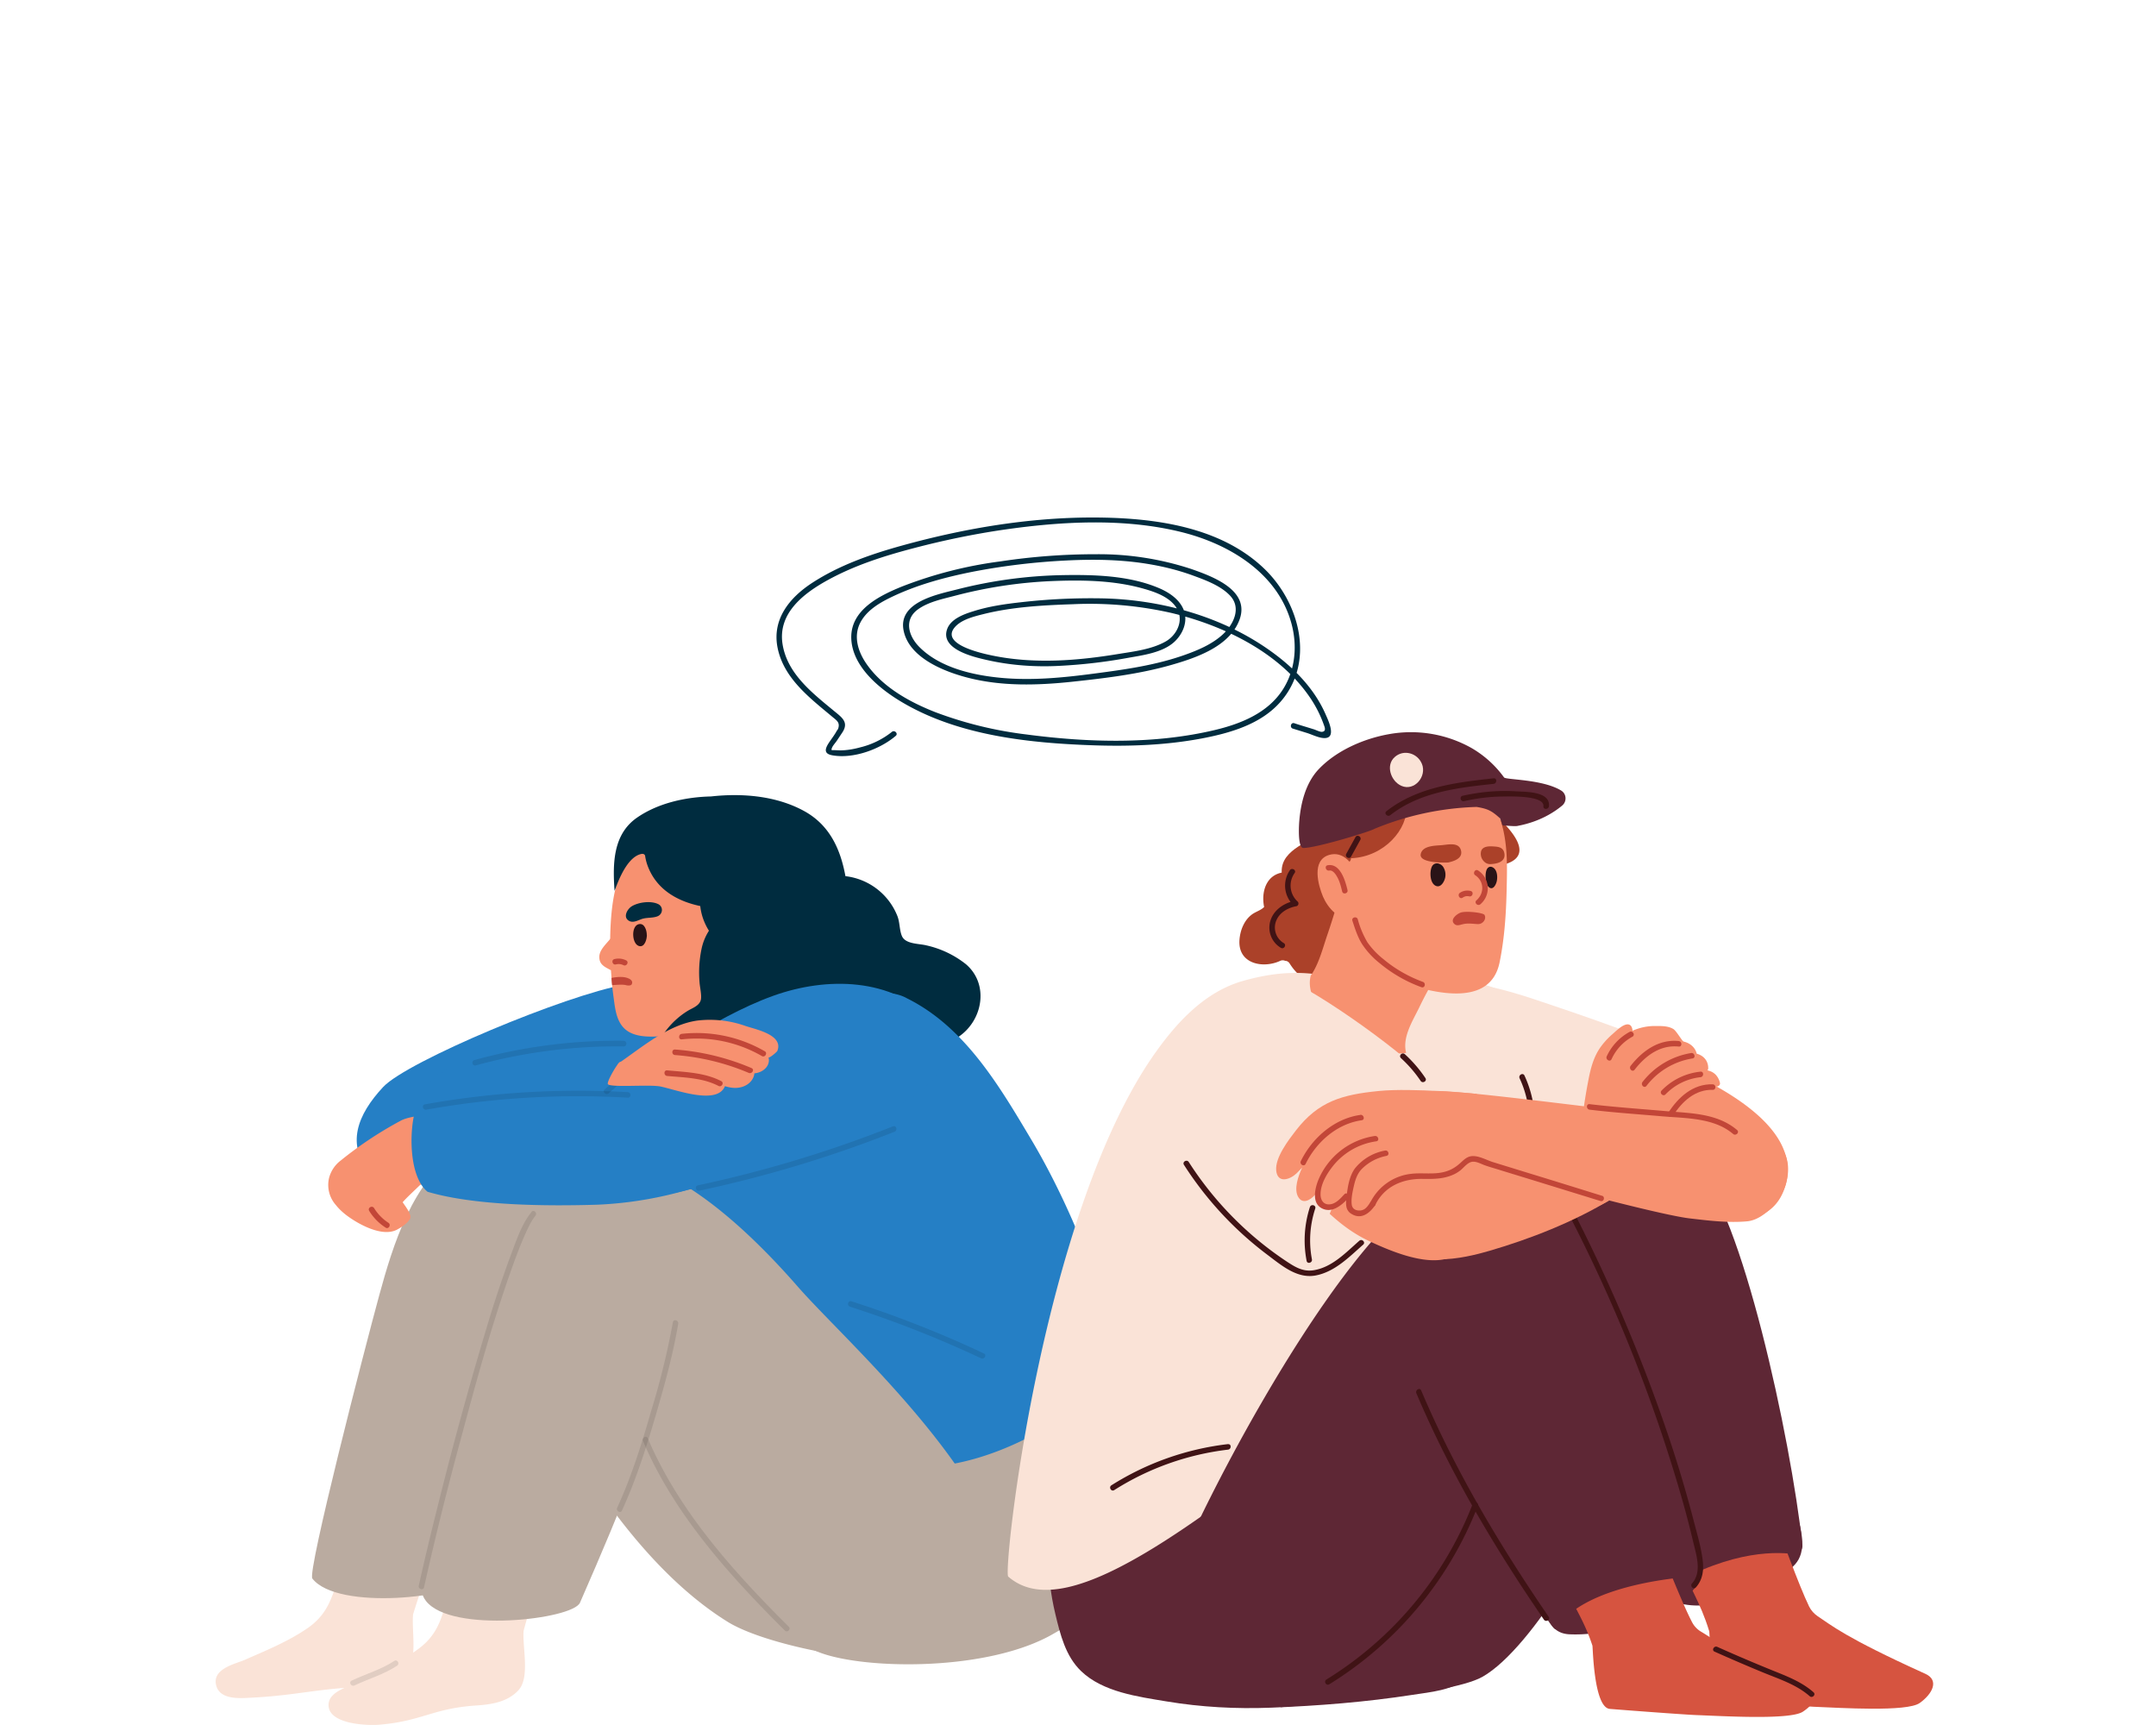 <?xml version="1.0" encoding="UTF-8"?> <svg xmlns="http://www.w3.org/2000/svg" viewBox="0 0 300 240" fill="none"><path d="M60.66 213.75c-2.66-2.48-7.36-1.98-10.6-1.63a.82.82 0 0 0-.57.31.8.8 0 0 0-.39.5l-2.15 6.97c-.88 2.84-1.64 4.9-4.19 6.65-2.7 1.85-5.73 3.08-8.71 4.39-1.3.56-4.39 1.2-4.01 3.36.4 2.32 3.52 1.97 5.1 1.89 6-.3 9.3-1.3 15.33-1.48 2.12-.06 4.42-.3 6.03-1.93 1.67-1.69.76-5.85.98-8.15.03-.3 3.62-10.85 3.18-10.87Z" fill="#FAE3D7"></path><path d="M122.96 211.5c-1.52-3.71-2.17-3.7-3.69-7.41a.9.9 0 0 0-.62-.56c-1.54-3.46-3.91-6.66-5.97-9.7-3.96-5.85-8.05-11.64-12.7-16.96-20.93-23.96-31.16-17.13-30.84-16.65a15.36 15.36 0 0 0-3.6 14.37c.96 3.57 3.06 6.83 4.92 9.99 1.87 3.18 13.07 30.08 30.8 41.07 6.88 4.26 30.63 8.21 38.35 3.37.76-.48-15.26-14.1-16.65-17.52Z" fill="#BAABA0"></path><path d="M77.19 162.65c-4.46-5.7-12.9-2.83-13.28-2.58-6.47 4.11-9.24 13.17-11.13 20.1-2.07 7.57-10.04 38.52-9.32 39.45 3.54 4.56 20.42 2.54 21.43.24 6.29-14.43 9.57-22.36 14.23-40.03 1.6-6.03 2.3-11.79-1.93-17.18Z" fill="#BAABA0"></path><path d="M79 182.83a118.25 118.25 0 0 1-3.7 15.6c-.15.47.6.67.74.2a117.5 117.5 0 0 0 3.7-15.6c.08-.49-.67-.7-.75-.2Z" fill="#401315"></path><path d="M99.97 139.57c-2.34-5.38-7.4-3.6-13.05-2.57-8.1 1.4-30.29 10.65-33.62 14.25-3.56 3.83-5.29 8.05-1.63 12.18 1.6 1.82 3.85 1.07 5.83.37 5.92-2.09 11.6-4.78 17.27-7.45 5.97-2.8 11.96-5.56 18.24-7.63 3.97-1.3 9.17-4.1 6.96-9.15Z" fill="#257FC5"></path><path d="M75.63 215.98c-2.75-2.39-7.43-1.71-10.66-1.24a.8.8 0 0 0-.55.33.8.8 0 0 0-.37.5l-1.9 7.05c-.77 2.88-1.46 4.97-3.94 6.8-2.64 1.95-5.62 3.3-8.56 4.7-1.28.61-4.34 1.35-3.89 3.5.48 2.3 5.46 2.48 7.03 2.34 6-.52 7.39-2.26 13.41-2.67 2.12-.14 4.41-.46 5.95-2.14 1.6-1.75.55-5.88.7-8.18.01-.31 3.2-10.97 2.78-10.99Z" fill="#FAE3D7"></path><path d="M112.23 119.9c-2.27-5.62-7.54-6.85-12.9-7.01h-.44a13.28 13.28 0 0 0-9.58 3.88c-3.6 3.62-4.28 8.52-4.4 13.46v.25c0 .11-.04.22-.12.3-.9 1.03-1.57 1.72-1.36 2.75.16.81.94 1.1 1.58 1.46l.08 1.06a42.1 42.1 0 0 0 .32 2.95c.22 1.7.48 3.61 2.07 4.55 1.9 1.11 4.78.55 6.84.4 2.81-.2 5.6-.58 8.38-1.1.44-.1.6-.44.57-.8 1.2-.98 1.83-2.53 2.56-3.97a49.96 49.96 0 0 0 2.3-5.14.7.7 0 0 0 .23-.12c3.97-2.92 5.8-8.2 3.88-12.92Z" fill="#F79170"></path><path d="M150.66 190.22c-1.27-6.76-.53-.61-.9-.63a61.44 61.44 0 0 0-32.33-15.8c-4.91-.77-11.69-1.88-14.65 3.24-1.25 2.16-1.52 4.8-1.52 7.26 0 3.34.34 6.71.84 10.02 1.01 6.58 9.32 24.25 11.23 26.93 1.52 2.15 3.16 4.97 5.53 6.28 4.2 2.32 10.23-.2 14.84-.09 4.9.12 10.55 1.82 14.6-1.2 8.06-6.01 5.3-20.28 2.36-36Z" fill="#BAABA0"></path><path d="M115 126.89c-2.72-4.28-10.17-4.1-13.44-.56a.97.97 0 0 0-.26.66 7.53 7.53 0 0 0-3.68 5.02 16.02 16.02 0 0 0-.28 4.67c.04.67.35 1.9.16 2.5-.25.8-1.2 1.08-1.82 1.47-4.1 2.51-7.1 8.42-2.85 12.32a1 1 0 0 0 .42.23c2.96 2.8 7.66 2.88 11.08.35 2.45-1.8 3.33-4.4 4.82-6.93a7.41 7.41 0 0 1 3.66-3.32c1.23-.48 2.97-.17 3.98-1.08 1.68-1.52 1-5.02.7-7-.45-2.73-.97-5.95-2.48-8.33Z" fill="#002C3F"></path><path d="M63.06 155.18c-.17-.26-5.55-.26-7.37.78a53.05 53.05 0 0 0-8.3 5.52 4.44 4.44 0 0 0-1.6 2.4l-.01.04-.01.05a4.2 4.2 0 0 0 .96 3.68c.44.56 1 1.08 1.63 1.54 1.58 1.16 4.91 3.02 6.96 1.85.26-.15 1.31-.72 1.74-1.47.3-.55-.68-1.77-1.03-2.3.5-.6 1.91-1.89 2.47-2.45 1.48.13 6.53-.84 6.54-1.21.07-3.05-.17-5.67-1.97-8.44Z" fill="#F79170"></path><path d="M134.38 134.13a13.61 13.61 0 0 0-5.48-2.6c-1.02-.26-2.93-.15-3.41-1.32-.35-.84-.27-1.92-.64-2.81a8.88 8.88 0 0 0-7.21-5.5c-.68-3.68-2.14-7.07-5.73-9.05-3.84-2.11-8.55-2.53-12.97-2.04-3.53.08-7.31.91-10.23 2.9-3.44 2.33-3.46 6.45-3.2 10.2.02.25 1.35-4.63 3.74-5.1.24-.05.48.04.52.28.08.57.24 1.13.47 1.68 1.3 3.11 4.12 4.64 7.2 5.29.08.75.27 1.5.58 2.23 1.3 3.07 3.92 4.46 7.14 4.55 2.48.06 4.1.48 5.26 2.8.74 1.49 1.31 2.97 2.37 4.27 1.94 2.37 4.54 3.32 7.43 3.94-.15 1.15 1.23 1.54 2.14 1.68 3.63.54 8.66.7 11.52-1.65 3-2.45 3.6-7.13.5-9.75Z" fill="#002C3F"></path><path d="M155.5 190.35c-1.37-10.15-6.8-23.07-11.99-31.78-4.48-7.53-9.27-15.69-17.3-19.67-2.88-1.63-6.9-.19-9.94.53a54.08 54.08 0 0 0-26.8 15.62c-1.1 1.17-.52 2.69.53 3.33.1 3.98 2.44 7.47 5.12 10.41a27.8 27.8 0 0 0 4.76 4.15c2.3 5.8 5.53 15.4 8.41 20.87 3.92 7.43 13.04 10.82 20.65 10.32 9.4-.6 18.14-5.68 25.51-11.68.2-.15.34-.32.45-.49.44-.33.7-.87.6-1.62Zm-68.28-44.73a.56.56 0 0 0-.34-.12c-5.1-.23-10.17.24-15.2 1.07-3.59.59-8.78.78-11.48 3.63a.5.5 0 0 0-.43.4c-.25 1.08-.38 2.33.7 2.95.98.56 2.47.33 3.55.36a249.34 249.34 0 0 0 21.1-.37.6.6 0 0 0 .58-.58c.1-2 .6-3.8 1.55-5.57.18-.27.37-.53.57-.8.4-.49-.15-1.16-.6-.97Z" fill="#257FC5"></path><path d="M133.98 213.63c-1.51-3.71 2.66-4.2.69-7.3-7.24-11.31-19.02-22-23.67-27.33-20.93-23.95-31.16-17.13-30.84-16.64a15.36 15.36 0 0 0-3.6 14.36c.97 3.58 3.06 6.83 4.92 10 1.87 3.17 12.97 34.54 32.05 42.98 7.02 3.11 31.27 3.11 37.47-6.35.5-.75-15.62-6.29-17.02-9.71v-.01Z" fill="#BAABA0"></path><path d="M93 165.78c-4.46-5.7-12.89-2.83-13.28-2.58-6.46 4.1-8.48 11.8-10.37 18.74-2.07 7.57-10.35 35.74-10.63 37.83-.14 1.09-.17 2.05.55 2.97 3.54 4.56 20.42 2.55 21.43.25 6.3-14.43 9.58-22.36 14.23-40.03 1.6-6.03 2.3-11.79-1.92-17.18Z" fill="#BAABA0"></path><path d="M129.91 141.99c-5.82-6-14.88-6.11-22.3-3.45-4.45 1.6-8.53 3.99-12.58 6.36-4.63 2.71-11.21 7.22-15.84 9.94-.59.34-5.2 12.35.99 12.43 5.44.07 13.52-1.03 16.34-1.95 3.27-1.06 22.34-8.62 28.45-11.61 2.23-1.1 4.61-2.5 5.6-4.92.75-1.86-.23-6.35-.66-6.8Z" fill="#257FC5"></path><path d="M85.45 152.03c-4.48.1-23.2 1.2-27.2 2.22a.55.55 0 0 0-.52.43c-.78 2.85-.82 9.02 1.76 11.13 6.5 1.93 16.45 2.02 23.62 1.8a53.07 53.07 0 0 0 18.54-4.2c.49-.2-16.1-11.5-16.2-11.38Z" fill="#257FC5"></path><path d="m84.69 152.11 2.25-1.98c.38-.32-.17-.87-.54-.54l-2.26 1.98c-.37.33.18.87.55.54Z" fill="#000" fill-opacity=".1"></path><path d="M108.25 145.23c-.4-1.48-3.26-2.07-4.47-2.47a14.83 14.83 0 0 0-6.75-.77c-3.95.56-7.46 3.52-10.63 5.72a.48.48 0 0 0-.3.17l-.08.1a.5.5 0 0 0-.11.16c-.57.78-1.5 2.49-1.32 2.7.37.5 5.64.03 7.23.31 1.95.35 7.97 2.72 9.05-.03.67.2 1.36.32 2.07.18 1.1-.2 1.94-1 2.03-1.97h.05c1.28-.14 2.22-1.15 1.91-2.23.06.2 1.17-.72 1.24-.9.14-.36.16-.69.08-.97Z" fill="#F79170"></path><path d="M124.27 156.7c-8.81 3.5-17.9 6.24-27.17 8.22-.49.1-.28.84.2.74a169.66 169.66 0 0 0 27.17-8.2c.46-.19.26-.93-.2-.75Zm-6 25.1c6.23 2 12.32 4.4 18.24 7.18.45.2.84-.45.4-.67a152.84 152.84 0 0 0-18.44-7.26c-.47-.15-.67.6-.2.74Zm-31.47-37a74.81 74.81 0 0 0-20.8 2.69c-.47.13-.27.88.2.74a73.97 73.97 0 0 1 20.58-2.64c.5 0 .5-.77 0-.77Z" fill="#000" fill-opacity=".1"></path><path d="M106.41 146.26a18.92 18.92 0 0 0-11.54-2.42c-.49.05-.5.82 0 .77a18.2 18.2 0 0 1 11.15 2.32c.43.24.82-.42.4-.67Zm-1.84 2.34a33.32 33.32 0 0 0-10.64-2.58c-.5-.03-.5.74 0 .77a32.4 32.4 0 0 1 10.25 2.48c.46.2.85-.47.4-.66Zm-4.21 1.82c-2.31-1.2-4.98-1.26-7.53-1.5-.5-.04-.49.74 0 .78 2.4.22 4.96.25 7.15 1.39.43.22.82-.44.38-.67ZM85.7 134.18a1.5 1.5 0 0 1 1.04.1c.44.23.83-.44.39-.66a2.34 2.34 0 0 0-1.64-.18c-.48.12-.27.86.2.74Z" fill="#C24638"></path><path d="M90 130.08c0-.6-.3-1.73-1.16-1.49-1.03.3-.92 2.62-.01 3 .87.35 1.19-.94 1.18-1.51Z" fill="#291317"></path><path d="M91.97 126.13a.91.91 0 0 0-.38-.34c-1.03-.5-2.74-.27-3.68.3-.66.41-1.28 1.57-.34 2.05.57.29 1.2-.1 1.74-.28.72-.24 1.54-.1 2.24-.4.53-.25.7-.88.42-1.33Z" fill="#002C3F"></path><path d="M93.63 183.96a106.8 106.8 0 0 1-2.97 12.17c-1.33 4.62-2.77 9.27-4.78 13.64-.2.45.46.84.66.4 2-4.36 3.45-8.97 4.79-13.56 1.19-4.09 2.34-8.24 3.04-12.44.08-.49-.66-.7-.74-.2v-.01Z" fill="#000" fill-opacity=".1"></path><path d="M89.48 200.5c4.3 10.14 12 18.67 19.73 26.36.35.35.9-.2.54-.54-7.69-7.65-15.32-16.12-19.61-26.21-.2-.46-.86-.06-.67.39Zm-15.52-31.88c-1.33 1.63-2.07 3.83-2.8 5.78a159.46 159.46 0 0 0-3.5 10.5 521.1 521.1 0 0 0-6.85 25.05 376.7 376.7 0 0 0-2.54 10.67c-.1.48.64.7.74.2a468.48 468.48 0 0 1 5.25-21.12c2.1-7.87 4.28-15.76 7.03-23.44.54-1.5 1.1-3 1.75-4.45.41-.91.83-1.88 1.46-2.66.32-.38-.23-.92-.54-.54Zm13.39-16.67c-9.44-.54-18.92.03-28.23 1.7-.48.09-.28.83.2.74a119.64 119.64 0 0 1 28.03-1.67c.5.03.5-.74 0-.77Z" fill="#000" fill-opacity=".1"></path><path d="M87.43 136.12c-.67-.3-1.62-.2-2.34-.06.02.33.05.67.09 1 .58-.03 1.41-.12 1.9 0 .27.08.73.1.83-.13.19-.41-.14-.67-.47-.81Zm-36.06 32.35a7.33 7.33 0 0 0 2.29 2.33c.41.27.8-.4.39-.67a6.48 6.48 0 0 1-2-2.05c-.27-.42-.93-.04-.68.38Z" fill="#C24638"></path><path d="M54.87 231.08c-1.85 1.22-3.97 1.81-5.95 2.75-.44.21-.05.88.4.67 1.97-.94 4.09-1.53 5.93-2.75.42-.28.03-.94-.38-.67Z" fill="#000" fill-opacity=".1"></path><path d="M199.79 124.12c-2.95-6.7-13.73-4-18.93-2.86a.56.56 0 0 0-.27.14.52.52 0 0 0-.27-.04c-.52.05-.99.17-1.4.35l-.11-.04c.04-.13-.06-.32-.24-.3-2.41.33-3.1 2.75-2.67 4.82-.42.43-1.08.63-1.57.95-1.15.77-1.75 2.2-1.86 3.6-.26 3.4 3.3 4.04 5.65 2.95.25-.12.5-.1.7-.01.24 0 .48.12.65.4 2.8 4.45 7.8 3.31 11.93 1.68a46.44 46.44 0 0 0 5.59-3.92c2.22-1.81 4.1-4.75 2.8-7.73Z" fill="#AB4129"></path><path d="M250.48 212.33c-.07-.32-8.23-.96-11.66.62-3.47 1.6-6.27 4.43-7.06 8.24-.04.2 0 .38.06.53-.03.35.12.74.53.91 5.2 2.15 10.94-.75 15.33-3.4 2.2-1.32 3.78-2.46 2.8-6.89Z" fill="#5E2735"></path><path d="M232.62 148.1a.78.78 0 0 0-.9-.41c-2.84.64-5.42 1.6-6.53 4.51-1.27 3.3-2.03 7.15-1.42 10.66-.18.4-.07.97.47 1.16 4.96 1.79 10 4.1 15.12 5.35 3.53.86 7.31.06 8.79-3.6 3.55-8.74-9.26-14.91-15.53-17.67Z" fill="#F79170"></path><path d="M235.4 147.45c-3.53-2.24-16.25-6.53-21.45-8.27-4.78-1.6-9.96-3.08-16.56-2.62-.4.02 2.98 8.64 3.42 9.73.79 1.94 1.48 3.92 2.19 5.89 1.37 3.81 2.41 10.17 4.17 13.85 1.11 2.33 13.53 8.08 21.1 9.54.6.11 1.6-.22 1.41-.81-2.7-8.87-1.34-21.53 6.38-26.35.36-.22-.32-.73-.67-.95Z" fill="#FAE3D7"></path><path d="M267.91 232.88c-11.33-5.13-13.12-6.8-14.98-8.01-.5-.34-.92-.8-1.19-1.34-1.47-3.02-3.97-10.1-4.1-10.18-1.65-1.88-14.1 3.22-13.72 4.33.92 2.75 2.66 5.13 3.92 9.3.07.25.17 9.34 2.42 9.54 1.54.14 10.4.87 12.06.94 3.75.15 13.03.75 14.8-.52 1.76-1.25 2.77-3.16.79-4.06Z" fill="#D65440"></path><path d="M249.5 216.22c.73.1 1.37-.52 1.3-1.26-1.62-14.95-8.53-46.73-14.71-52.42-.12-.1-.58.25-.69.18-3.7-4.4-10.08-2.38-13.96.81-2.44 2.02-5.12 4.45-6.8 7.16-1.76 2.86-2.71 6.01-1.88 9.2 1.9 7.29 16.48 42.74 17.65 41.98 9.35-6.04 16.23-6.03 19.09-5.66Z" fill="#5E2735"></path><path d="M236.72 216.65a.77.77 0 0 0-.28-.42.73.73 0 0 0-.5-.4c-6.51-1.62-17.73-.79-20.37 6.75a.7.7 0 0 0 .02.56c0 .05-.31.4-.31.44-.06 2 .87 3.7 3.1 3.8 1.63.07 3.49-.06 5.05-.5 7.19-1.99 14.84-4.82 13.3-10.24h-.01Z" fill="#5E2735"></path><path d="M251.66 234.4c-11.34-4.75-13.13-6.3-14.99-7.4a3.3 3.3 0 0 1-1.19-1.24c-1.47-2.79-3.97-9.33-4.1-9.4-1.65-1.73-14.1 2.97-13.72 4 .92 2.54 2.66 4.74 3.92 8.6.07.22.18 8.62 2.42 8.8 1.55.13 10.4.8 12.06.86 3.75.14 13.03.7 14.8-.47 1.76-1.16 2.77-2.92.8-3.75Z" fill="#D65440"></path><path d="M209.5 191.4c-3.06-4.5-8.26-7.6-13.6-7.28-6.08.36-11.1 5.04-16.2 8.07-5.89 3.49-12.11 5.9-18.27 8.78-6.45 3.02-9.86 7.33-14.87 12.47-.45.46-.57.98-.5 1.46-.14.26-.24.57-.24.94.02 2.94.34 5.88 1.03 8.73.68 2.83 1.41 5.84 3.58 7.93 3.03 2.92 7.94 3.56 11.9 4.22 4.81.8 9.67 1.06 14.53.87 6.6-.26 13.2-.78 19.72-1.79 2.56-.4 5.33-.6 7.5-2.25 1.79-1.36 2.92-3.4 3.74-5.53 2.24-5.78 4.87-31.95 1.69-36.62Z" fill="#5E2735"></path><path d="M221.87 155.78a1.08 1.08 0 0 0-.19-.53c-2.51-6.45-6.23-14.48-12.89-17.43-6.17-2.73-14-2.22-20.68-.92a1.22 1.22 0 0 0-.6-.4c-5-1.53-9.35-1.49-14.5-.04-5.27 1.48-9.14 5.64-12.21 9.95-15.93 22.4-21.28 72.27-20.51 72.94 8.4 7.33 27.46-8.07 54.92-30.08.42-.33 17.6 10.21 17.67 10.02 4.97-14.33 8.91-28 9-43.17a.97.97 0 0 0 0-.35h-.01Z" fill="#FAE3D7"></path><path d="M222.82 168.68c-.02-2.35-1.28-4.38-3.41-5.83-6.43-4.38-16.04-.3-22.08 3.8-12.57 8.56-32.32 45.97-36.38 58.85a.74.74 0 0 0-.01.44c-.26.4 29.11 9.78 35.95 1.65 3.63-4.3 6.09-11.7 8.38-16.8 3.69-8.2 7.45-16.37 11.08-24.59 2.2-4.97 6.52-11.9 6.48-17.51h-.01Z" fill="#5E2735"></path><path d="M211.45 150.03a14.15 14.15 0 0 1 1.3 5c.03.5.8.5.77 0a15.4 15.4 0 0 0-1.4-5.4c-.22-.44-.88-.05-.67.4Z" fill="#401315"></path><path d="M240.03 170.91c-.02-2.35-1.28-4.38-3.42-5.83-6.42-4.38-15.02-1.5-19.98 3.86-6.85 7.41-31.84 44.75-35.9 57.63-.05.16-2.55 10.84-2.52 10.96-.03-.12 23-1.36 28.08-4.24 7.15-4.06 17.09-21.92 17.27-25.36.45-8.98 8.46-11.22 12.09-19.44 2.2-4.97 4.42-11.96 4.38-17.58Z" fill="#5E2735"></path><path d="M236.28 219.3c-3.47-15.7-7.95-25.43-13.6-40.42-1.95-5.16-4.69-9.15-8.2-13.4a.91.91 0 0 0-.33-.25c-4.22-3.92-10.3-1.15-13.76 2.5-2.18 2.3-4.54 5.03-5.88 7.93-1.4 3.05-1.96 6.3-.75 9.35 2.78 7.01 21.98 42.8 22.73 41.63 4.31-6.76 19.79-7.34 19.79-7.34Z" fill="#5E2735"></path><path d="M239.32 150.62c-.28-1.03-.92-1.53-1.74-1.7a.4.4 0 0 0 .11-.29c.02-1.06-.68-1.79-1.6-2.03-.19-.85-.9-1.47-1.82-1.69-.21-.05-1.01-1.5-1.44-1.75-.74-.43-1.61-.41-2.45-.41a7.6 7.6 0 0 0-3.22.66c-.04-.6-.33-1.1-1.1-.8-.6.24-1.22.86-1.7 1.28a10.4 10.4 0 0 0-1.65 1.8c-1.06 1.49-1.44 3.23-1.77 5a72.7 72.7 0 0 0-.68 4.28c-.2.83-.44 1.63-.83 2.34-1.02 1.85-3.94 3.11-5.68 4.15a.65.65 0 0 0-.13 1c.58.63 1.27.92 2.01 1.3 1.12.54 5.08 4.55 5.37 4.48 3-.72 5.52-2.92 7.31-5.36 1.78-2.41 2.67-5.27 3.85-8 .28-.65.73-1.2 1.32-1.58a12.03 12.03 0 0 1 5.42-2.13c.27-.04.5-.25.42-.54Z" fill="#F79170"></path><path d="M218.32 169a215.52 215.52 0 0 1 15.7 39.46c.6 2.09 1.14 4.19 1.64 6.3.43 1.76 1.14 4.02-.22 5.54-.33.37.2.92.54.55.96-1.08 1.11-2.41.94-3.8-.22-1.78-.75-3.55-1.2-5.28a173.28 173.28 0 0 0-3.57-12 231.42 231.42 0 0 0-13.17-31.16c-.23-.44-.89-.05-.67.4Z" fill="#401315"></path><path d="M219.44 159.13c-.17-.24-.34-1.13-.67-.94-5.33 2.94-12.78 1.47-18.79 3.05-1.92.5-3.7 3.27-5.01 4.92-1.28 1.61-1.04 3.86-.44 5.7 1.66 5 9.2 3.2 12.75 2.16 5.5-1.6 11.77-4.02 17-7.24.6-.36-2.41-6.38-4.84-7.65Z" fill="#F79170"></path><path d="M207.7 113.02c-.36-.32.96-1.06.67-.82-.42-.34-1.13-.3-1.24.38a23.19 23.19 0 0 0-.3 3.1c-.05 1.16-.28 2.46-.15 3.62.19 1.67 1.98 1.25 3.13.81 3.78-1.42.02-5.13-2.11-7.08Z" fill="#AB4129"></path><path d="M180.52 143.88a10.47 10.47 0 0 0 5.87 4.78c2.43.79 5.27.75 7.55-.47a8.9 8.9 0 0 0 1.61-1.12.55.55 0 0 0 .12-.54c-.59-2.17.87-4.43 1.79-6.32a49.51 49.51 0 0 1 2.46-4.52.6.6 0 0 0-.16-.82.58.58 0 0 0 .12-.53c-1.15-4.89-2.63-10.3-5.45-14.45-.9-1.32-2.35-3.2-3.97-3.59-.99-.23-1.8.27-2.04 1.15-.17.05-.31.18-.37.42-.89 4.14-2 8.23-3.37 12.24-.67 1.96-1.25 4.35-2.55 5.97-.87 1.08-2.07 1.53-3.3 1.96-.44 1.6 1.07 4.74 1.68 5.84Z" fill="#F79170"></path><path d="M209 114.75c-2.17-7.82-10.86-11.28-18.2-8.37-7.13 2.83-7.99 11.5-4.78 17.69a15 15 0 0 1 1.23 3.25A47.5 47.5 0 0 0 189 133c.86 2.23 4.1 3.07 6.23 3.76 4.5 1.47 12.15 3.35 13.43-2.85.67-3.27.9-6.6.98-9.93.07-3.1.19-6.2-.65-9.23Z" fill="#F79170"></path><path d="M193.22 161c-2.1-3.17-6-2.51-8.08.29-1.43 1.92-2.31 4.49-3.05 6.74a20.94 20.94 0 0 0-1.14 8.23c0 .1.06.2.12.25 0 .09.04.16.12.24 1.19 1.1 2.48.59 3.74-.16 2-1.18 3.94-2.63 5.55-4.3 2.67-2.78 5.2-7.6 2.74-11.28Zm6.91-18.22c-.16-.28-.95.53-1.06.8-1.42 3.63-4.75 3.26-7.89 2.46-3.65-.93-9.88-6.13-8.8-10.28 0-.04-3.69.33-2.62.34.53.01 1.4 17.27 8.94 21.02 3.76 1.87 7.96.46 10.59-2.7 2.76-3.32 2.92-7.94.84-11.64Z" fill="#FAE3D7"></path><path d="M203.92 162.93c-3.03-4.17-9.71-9.78-13.35-13.41-.33-.33-.73-.28-1.02-.07-3.7-1.25-8.7-1.2-10.55 2.94-.84 1.9-.67 4.44-.5 6.47a10.11 10.11 0 0 0 1.74 5.15l.1.1.21.3c.09.1.18.17.28.22 3.04 3.18 5.7 6.18 9.7 8.05 3.49 1.64 9.97 4.36 12.85 1.21a8.74 8.74 0 0 0 .54-10.96Z" fill="#F79170"></path><path d="M180.36 136.85c-3.3-1.75-9.44 3.04-11 5.4-2.39 3.59-4.73 7.78-3.8 12.02-.05 7.88 5.13 14.33 11.43 19.3 1.3 1.23 6.08 4.62 6.02 3.59-.42-7.05 9.7-24.35 15.64-26.34 1.46-.5-11-10.14-18.3-13.98h.01Z" fill="#FAE3D7"></path><path d="M241.72 156.17c-6.09.06-46.83-6-42.65-3.96 1.92.93 1.97 8.21 3.1 8.68.39.49 27.54 8 32.97 8.63 2.58.3 5.39.65 8 .4 2.36-.23 4.79-3.08 5.38-5.24 1.12-4.1-1.13-6.46-4.64-8.07a5.07 5.07 0 0 0-2.16-.44Z" fill="#F79170"></path><path d="M205.46 152.19s-8.9-.87-13.6-.4c-5.1.5-8.4 1.43-11.54 5.49-1 1.3-2.92 3.77-2.74 5.58.19 1.86 1.93 1.25 2.82.4l.8-.82-.06.13c-.48 1.03-1.14 2.87-.5 3.96.64 1.1 1.72.4 2.34-.29l.1-.1c-.07.66.12 1.26.75 1.7.93.65 1.97.1 2.68-.56.37-.34.72-.7 1.07-1.05h.07c-.05.35-.06.7-.01 1.05.1.84.64 1.65 1.62 1.45 1.08-.22 1.99-1.52 2.6-2.32l1.1-1.43c4.72-3.2 8.22-.03 10.84-2.85.27-.02.72-.89.75-.93.15-.24 3.17-6.64.92-9v-.01Z" fill="#F79170"></path><path d="M189.28 155.12c-3.61.51-6.7 3.2-8.27 6.42-.22.45.44.84.66.4 1.5-3.07 4.38-5.59 7.81-6.08.5-.07.28-.82-.2-.75Zm2.02 2.93a10.13 10.13 0 0 0-7.85 6.1c-.47 1.16-.95 3.16.42 3.93 1.43.8 2.81-.38 3.74-1.38.34-.36-.21-.9-.55-.54-.5.54-1.04 1.17-1.78 1.36-.96.23-1.53-.39-1.53-1.35 0-1.35.78-2.7 1.57-3.74a9.4 9.4 0 0 1 6.19-3.64c.48-.07.28-.8-.21-.74Z" fill="#C24638"></path><path d="M192.72 160.08a6.98 6.98 0 0 0-4.2 2.5c-.75 1.05-.99 2.5-1.13 3.75-.1.9-.28 1.93.57 2.5 1.4.95 2.63-.02 3.4-1.17.26-.42-.4-.8-.68-.39-.38.57-.75 1.16-1.53 1.15-.6 0-1-.3-1.06-.84-.1-.78.1-1.7.27-2.46.2-.9.47-1.8 1.13-2.48a6.6 6.6 0 0 1 3.43-1.82c.49-.1.28-.84-.2-.74Z" fill="#C24638"></path><path d="M222.91 166.37c-3.37-1.05-6.75-2.1-10.12-3.13l-5.03-1.55c-.99-.3-2.31-1.12-3.36-.75-.46.16-.84.54-1.19.86-.65.59-1.28.98-2.14 1.22-1.56.44-3.17.1-4.76.3a7.23 7.23 0 0 0-5.62 3.95c-.22.44.45.83.67.39 1.26-2.6 3.81-3.68 6.59-3.64 1.37.02 2.68.03 3.98-.47a4.7 4.7 0 0 0 1.32-.75c.48-.4 1.03-1.15 1.7-1.17.57-.03 1.17.33 1.69.51.7.25 1.45.45 2.17.68l4.5 1.38 9.4 2.9c.47.15.68-.6.2-.74Zm-1.72-11.98c3.3.4 6.63.62 9.94.91 3.36.3 7.32.17 10.03 2.47.38.32.93-.23.55-.55-2.78-2.35-6.48-2.33-9.91-2.63-3.54-.31-7.09-.55-10.61-.97-.5-.06-.49.71 0 .77Zm15.43-5.29a8.8 8.8 0 0 0-5.41 2.62c-.35.35.2.9.54.54a7.96 7.96 0 0 1 4.87-2.39c.48-.05.49-.82 0-.77Zm-1.31-2.59a10.77 10.77 0 0 0-6.76 4.03c-.3.39.24.94.55.54a10.1 10.1 0 0 1 6.41-3.82c.5-.08.28-.83-.2-.75Zm-1.72-1.67c-2.77-.28-5.05 1.36-6.69 3.45-.3.39.24.94.55.54 1.51-1.94 3.55-3.49 6.14-3.22.49.05.48-.72 0-.77Zm-6.84-1.27a7.4 7.4 0 0 0-3.18 3.4c-.2.45.46.84.67.4a6.72 6.72 0 0 1 2.9-3.13c.44-.24.05-.9-.39-.67Z" fill="#C24638"></path><path d="M238.32 150.86c-2.75-.08-4.8 1.8-6.2 3.98-.27.42.4.8.67.39 1.26-1.95 3.06-3.67 5.53-3.6.5.02.5-.75 0-.77Z" fill="#C24638"></path><path d="M194.94 147.22c1.03.94 1.95 2 2.74 3.17.27.4.94.02.66-.4a18.43 18.43 0 0 0-2.86-3.32c-.37-.33-.91.2-.54.55Z" fill="#401315"></path><path d="M195.7 112.16c-.05-.6-.71-.85-1.24-.75-1.52-.28-5.95 1.28-7.27 1.67-1.21.35-3.05 2.33-3.83 3.16-2.79 1.56-6.41 2.98-4.47 7.08.66 1.38 2.52-.5 3.93-1.01 1.74-.64 3.84-1.09 4.99-2.45.13-.16.18-.31.17-.45 4.72-.19 7.97-4.17 7.72-7.24Z" fill="#AB4129"></path><path d="M164.74 162.06a48.02 48.02 0 0 0 11.51 12.44c1.97 1.47 4.17 3.44 6.8 2.96 2.68-.5 4.66-2.56 6.63-4.29.38-.33-.17-.87-.54-.54-1.86 1.63-3.75 3.66-6.3 4.09-1.47.25-2.54-.38-3.73-1.16a47.15 47.15 0 0 1-13.7-13.89c-.27-.41-.93-.03-.67.4Z" fill="#401315"></path><path d="M182.27 167.94a14.98 14.98 0 0 0-.46 7.48c.09.49.83.28.74-.2-.45-2.38-.29-4.77.46-7.07.16-.48-.59-.68-.74-.2Zm14.81 25.9c4.71 11.12 10.93 21.56 17.75 31.5.28.4.95.03.67-.39-6.82-9.94-13.04-20.38-17.75-31.5-.2-.45-.85-.06-.67.4Z" fill="#401315"></path><path d="M204.9 209.3a49.96 49.96 0 0 1-20.33 24.37c-.43.25-.04.92.39.67a50.8 50.8 0 0 0 20.68-24.83c.18-.46-.57-.66-.74-.2Zm33.67 20.49c2.24 1 4.49 1.97 6.75 2.9 2.24.92 4.64 1.68 6.49 3.3.36.33.91-.21.54-.54-1.68-1.48-3.75-2.25-5.8-3.08a227.38 227.38 0 0 1-7.59-3.24c-.45-.2-.84.46-.39.66Z" fill="#401315"></path><path d="M189.03 122.27c-.63-2.1-2.12-3.92-4.1-3.32-2.48.75-1.5 4.22-.84 5.8.6 1.41 2.36 3.83 4.27 2.35 1.09-.85 1.22-2.95.67-4.83Z" fill="#F79170"></path><path d="M200.26 120.18a.78.78 0 0 0-1.03.42c-.31.66-.28 2.21.5 2.62.72.38 1.22-.52 1.35-1.07a2 2 0 0 0-.3-1.59 1.16 1.16 0 0 0-.52-.38Zm7.37.46c-.3-.12-.63-.01-.79.42-.23.62-.18 2.08.43 2.44.5.3.84-.36.96-.75.2-.65.14-1.81-.6-2.11Z" fill="#291317"></path><path d="M205.29 121.78c1.25.86 1.26 2.51.16 3.48-.38.33.17.87.54.55a2.93 2.93 0 0 0-.32-4.7c-.41-.27-.8.4-.39.67Zm-1.76 3.11c.27-.19.57-.26.9-.18.48.11.69-.63.2-.75a1.86 1.86 0 0 0-1.49.26c-.4.28-.02.95.39.67Zm-18.57-3.77c.64-.12 1.16.94 1.35 1.4.2.49.32 1 .45 1.51.11.48.86.28.74-.2-.3-1.27-1-3.75-2.75-3.45-.49.08-.28.82.2.74Zm21.61 6.18c-.16-.32-2.61-.6-3.35-.32-.54.21-1.52.98-.83 1.59.34.29.72.12 1.1.03.76-.2 1.4-.06 2.16-.03.68.02 1.22-.7.92-1.27Z" fill="#C24638"></path><path d="M201.51 120s-4.1.2-3.82-1.17c.21-1.08 1.7-1.17 2.78-1.23.9-.05 2.58-.55 2.84.8.19 1.02-.92 1.4-1.8 1.6Zm5.31.1c.19.09.4.14.64.12.78-.04 1.92-.27 1.89-1.28-.05-1.08-.88-1.13-1.5-1.17-.54-.04-1.68-.1-1.79.82a1.5 1.5 0 0 0 .76 1.51Z" fill="#AB4129"></path><path d="M188.18 128.1c.36 1.1.72 2.25 1.34 3.24a11.28 11.28 0 0 0 2.42 2.64 19.53 19.53 0 0 0 5.85 3.37c.47.17.67-.57.2-.74-2-.74-3.87-1.8-5.5-3.17a11.07 11.07 0 0 1-2.22-2.34 13 13 0 0 1-1.34-3.2c-.15-.47-.9-.27-.75.2Z" fill="#C24638"></path><path d="M217.38 112.07c.66-.56.6-1.61-.13-2.07-2.62-1.61-7.73-1.49-7.97-1.84a14.63 14.63 0 0 0-4.58-4.12 17.22 17.22 0 0 0-11.35-1.91c-3.47.6-7.3 2.22-9.83 4.86-1.8 1.88-2.52 4.66-2.73 7.24-.1 1.31-.14 3.75.57 3.75 1.8 0 9.38-2.31 9.88-2.66a40.2 40.2 0 0 1 14.23-3.05c1.58.26 2.1.54 3.25 1.58a5.6 5.6 0 0 1 .28.8c0 .1.08.2.22.2.27 0 1.66.16 1.98.05 3.03-.57 5.07-1.9 6.18-2.83Z" fill="#5E2735"></path><path d="M207.83 108.29c-5.23.56-10.65 1.23-14.92 4.58-.38.3.16.85.55.54 4.08-3.2 9.38-3.82 14.37-4.35.49-.06.49-.83 0-.77Zm-36.96 92.63a38.75 38.75 0 0 0-16.22 5.73c-.42.27-.03.93.39.67a37.86 37.86 0 0 1 15.83-5.63c.49-.05.5-.82 0-.76Z" fill="#401315"></path><path d="M197.85 106.27c-.62-1.51-2.53-2.04-3.76-.96-1.34 1.16-.55 3.4.92 4.03 1.79.78 3.57-1.3 2.84-3.08Z" fill="#FAE3D7"></path><path d="M215.53 112.17c.22-2.08-3.23-1.99-4.56-2.07-2.5-.16-5.01.07-7.46.62-.48.11-.27.85.2.75 1.8-.41 3.61-.64 5.45-.65.92-.01 5.76-.17 5.6 1.35-.05.5.72.49.77 0Zm-36.05 8.91a3.77 3.77 0 0 0 .54 4.9l.17-.65c-1.53.29-3 1.28-3.44 2.85a3.27 3.27 0 0 0 1.49 3.7c.43.24.82-.43.39-.67a2.51 2.51 0 0 1-1-3.22c.5-1.1 1.63-1.7 2.76-1.91.29-.06.38-.46.17-.65a3 3 0 0 1-.42-3.96c.29-.41-.38-.8-.66-.4Zm9.13-4.61-1.28 2.32c-.24.43.43.82.67.39l1.28-2.32c.23-.43-.43-.82-.67-.39Z" fill="#401315"></path><path d="M124.1 101.83a11.35 11.35 0 0 1-4.4 2.15c-.8.22-1.61.37-2.43.41-.37.02-.73 0-1.1-.02-.4-.03-.53.09-.44-.22.1-.37.5-.77.71-1.09l.8-1.2c.9-1.42-.14-2.08-1.23-2.98-3-2.48-6.47-5.16-7.12-9.26-.68-4.28 2.9-7.04 6.23-8.88 3.75-2.07 7.85-3.38 11.97-4.46 4.18-1.1 8.41-1.98 12.7-2.6 8.02-1.15 16.68-1.62 24.61.35 6.64 1.65 13.4 5.7 15.3 12.72.85 3.12.54 6.55-1.26 9.28-2.1 3.2-5.83 4.69-9.41 5.54-8.46 2.01-17.6 1.75-26.17.62a54.28 54.28 0 0 1-12.72-3.11c-3.57-1.4-7.32-3.47-9.56-6.7-1.19-1.7-1.88-3.87-.84-5.81.84-1.57 2.45-2.58 4-3.35 3.68-1.82 7.77-2.92 11.8-3.71a92.2 92.2 0 0 1 12.67-1.52c3.98-.21 8-.15 11.92.54 1.96.34 3.89.83 5.75 1.5 1.77.65 3.93 1.42 5.26 2.82 1.67 1.75.47 4.1-1.06 5.48-1.46 1.31-3.35 2.12-5.18 2.77-4.08 1.46-8.41 2.06-12.69 2.62-4.23.56-8.52.98-12.79.6-3.97-.36-8.67-1.4-11.56-4.37-1.45-1.5-2.08-3.71-.18-5.13 1.5-1.11 3.58-1.5 5.34-1.97a63.29 63.29 0 0 1 13.25-2c4.25-.18 8.72-.12 12.84 1.05 1.7.48 3.81 1.21 4.71 2.87.9 1.67-.12 3.65-1.66 4.5-1.91 1.07-4.38 1.37-6.5 1.71-5.8.96-11.76 1.42-17.56.23-1.35-.28-7.24-1.52-5.28-3.9.93-1.13 2.76-1.55 4.1-1.89 4.06-1 8.32-1.22 12.48-1.36a51.2 51.2 0 0 1 13.68 1.24c7.25 1.75 15.02 5.5 19.29 11.88a16.48 16.48 0 0 1 1.76 3.45c.14.42.52 1.12-.18 1.19-.28.03-.87-.27-1.13-.35l-1.04-.32c-.56-.17-1.13-.34-1.69-.53-.47-.15-.67.6-.2.75l1.94.6c.75.23 1.68.72 2.47.72 1.75.01.48-2.55.15-3.31-1.57-3.6-4.44-6.5-7.59-8.76-6.74-4.85-15.27-7.2-23.52-7.37a85.4 85.4 0 0 0-11.19.53c-2.25.25-4.54.57-6.7 1.26-1.3.4-3.13 1.05-3.65 2.47-1.04 2.85 3.77 3.92 5.58 4.33 3.28.74 6.7.98 10.05.8 3.13-.16 6.27-.52 9.35-1.08 2.15-.39 4.96-.72 6.64-2.27 1.18-1.1 1.89-2.8 1.31-4.37-.56-1.51-2.05-2.5-3.47-3.1-4.17-1.77-9.08-1.88-13.54-1.8a64 64 0 0 0-14.56 1.99c-2.76.7-8.34 1.77-7.4 5.84.85 3.75 5.74 5.64 9.03 6.47 4.67 1.18 9.56 1.04 14.31.54 4.68-.5 9.47-1.07 14-2.38 3.43-.99 8.03-2.57 9.38-6.28 1.49-4.09-3.76-6-6.7-7.03a41.13 41.13 0 0 0-13.2-2.06 88.5 88.5 0 0 0-13.4 1 58.27 58.27 0 0 0-13.69 3.5c-3.07 1.25-7.07 3.2-7.04 7.07.04 4 3.93 7.17 7.07 9.02 7.9 4.68 17.8 5.7 26.79 6 4.97.16 9.97-.03 14.87-.95 3.91-.74 8.17-1.94 10.92-5.02 4.93-5.52 2.8-13.72-2.06-18.49-5.56-5.43-13.7-6.91-21.18-7.19-9.88-.36-19.82 1.22-29.33 3.85-4.34 1.2-8.71 2.72-12.51 5.19-3.15 2.05-5.62 5.06-4.82 9.04.86 4.27 4.5 6.99 7.64 9.62.6.5 1.08.78.78 1.65-.04.1-.14.2-.19.29-.3.55-.7 1.07-1.06 1.6-.54.82-.84 1.58.47 1.8 2.9.51 6.6-.83 8.8-2.71.38-.32-.17-.87-.54-.55Z" fill="#002C3F"></path></svg> 